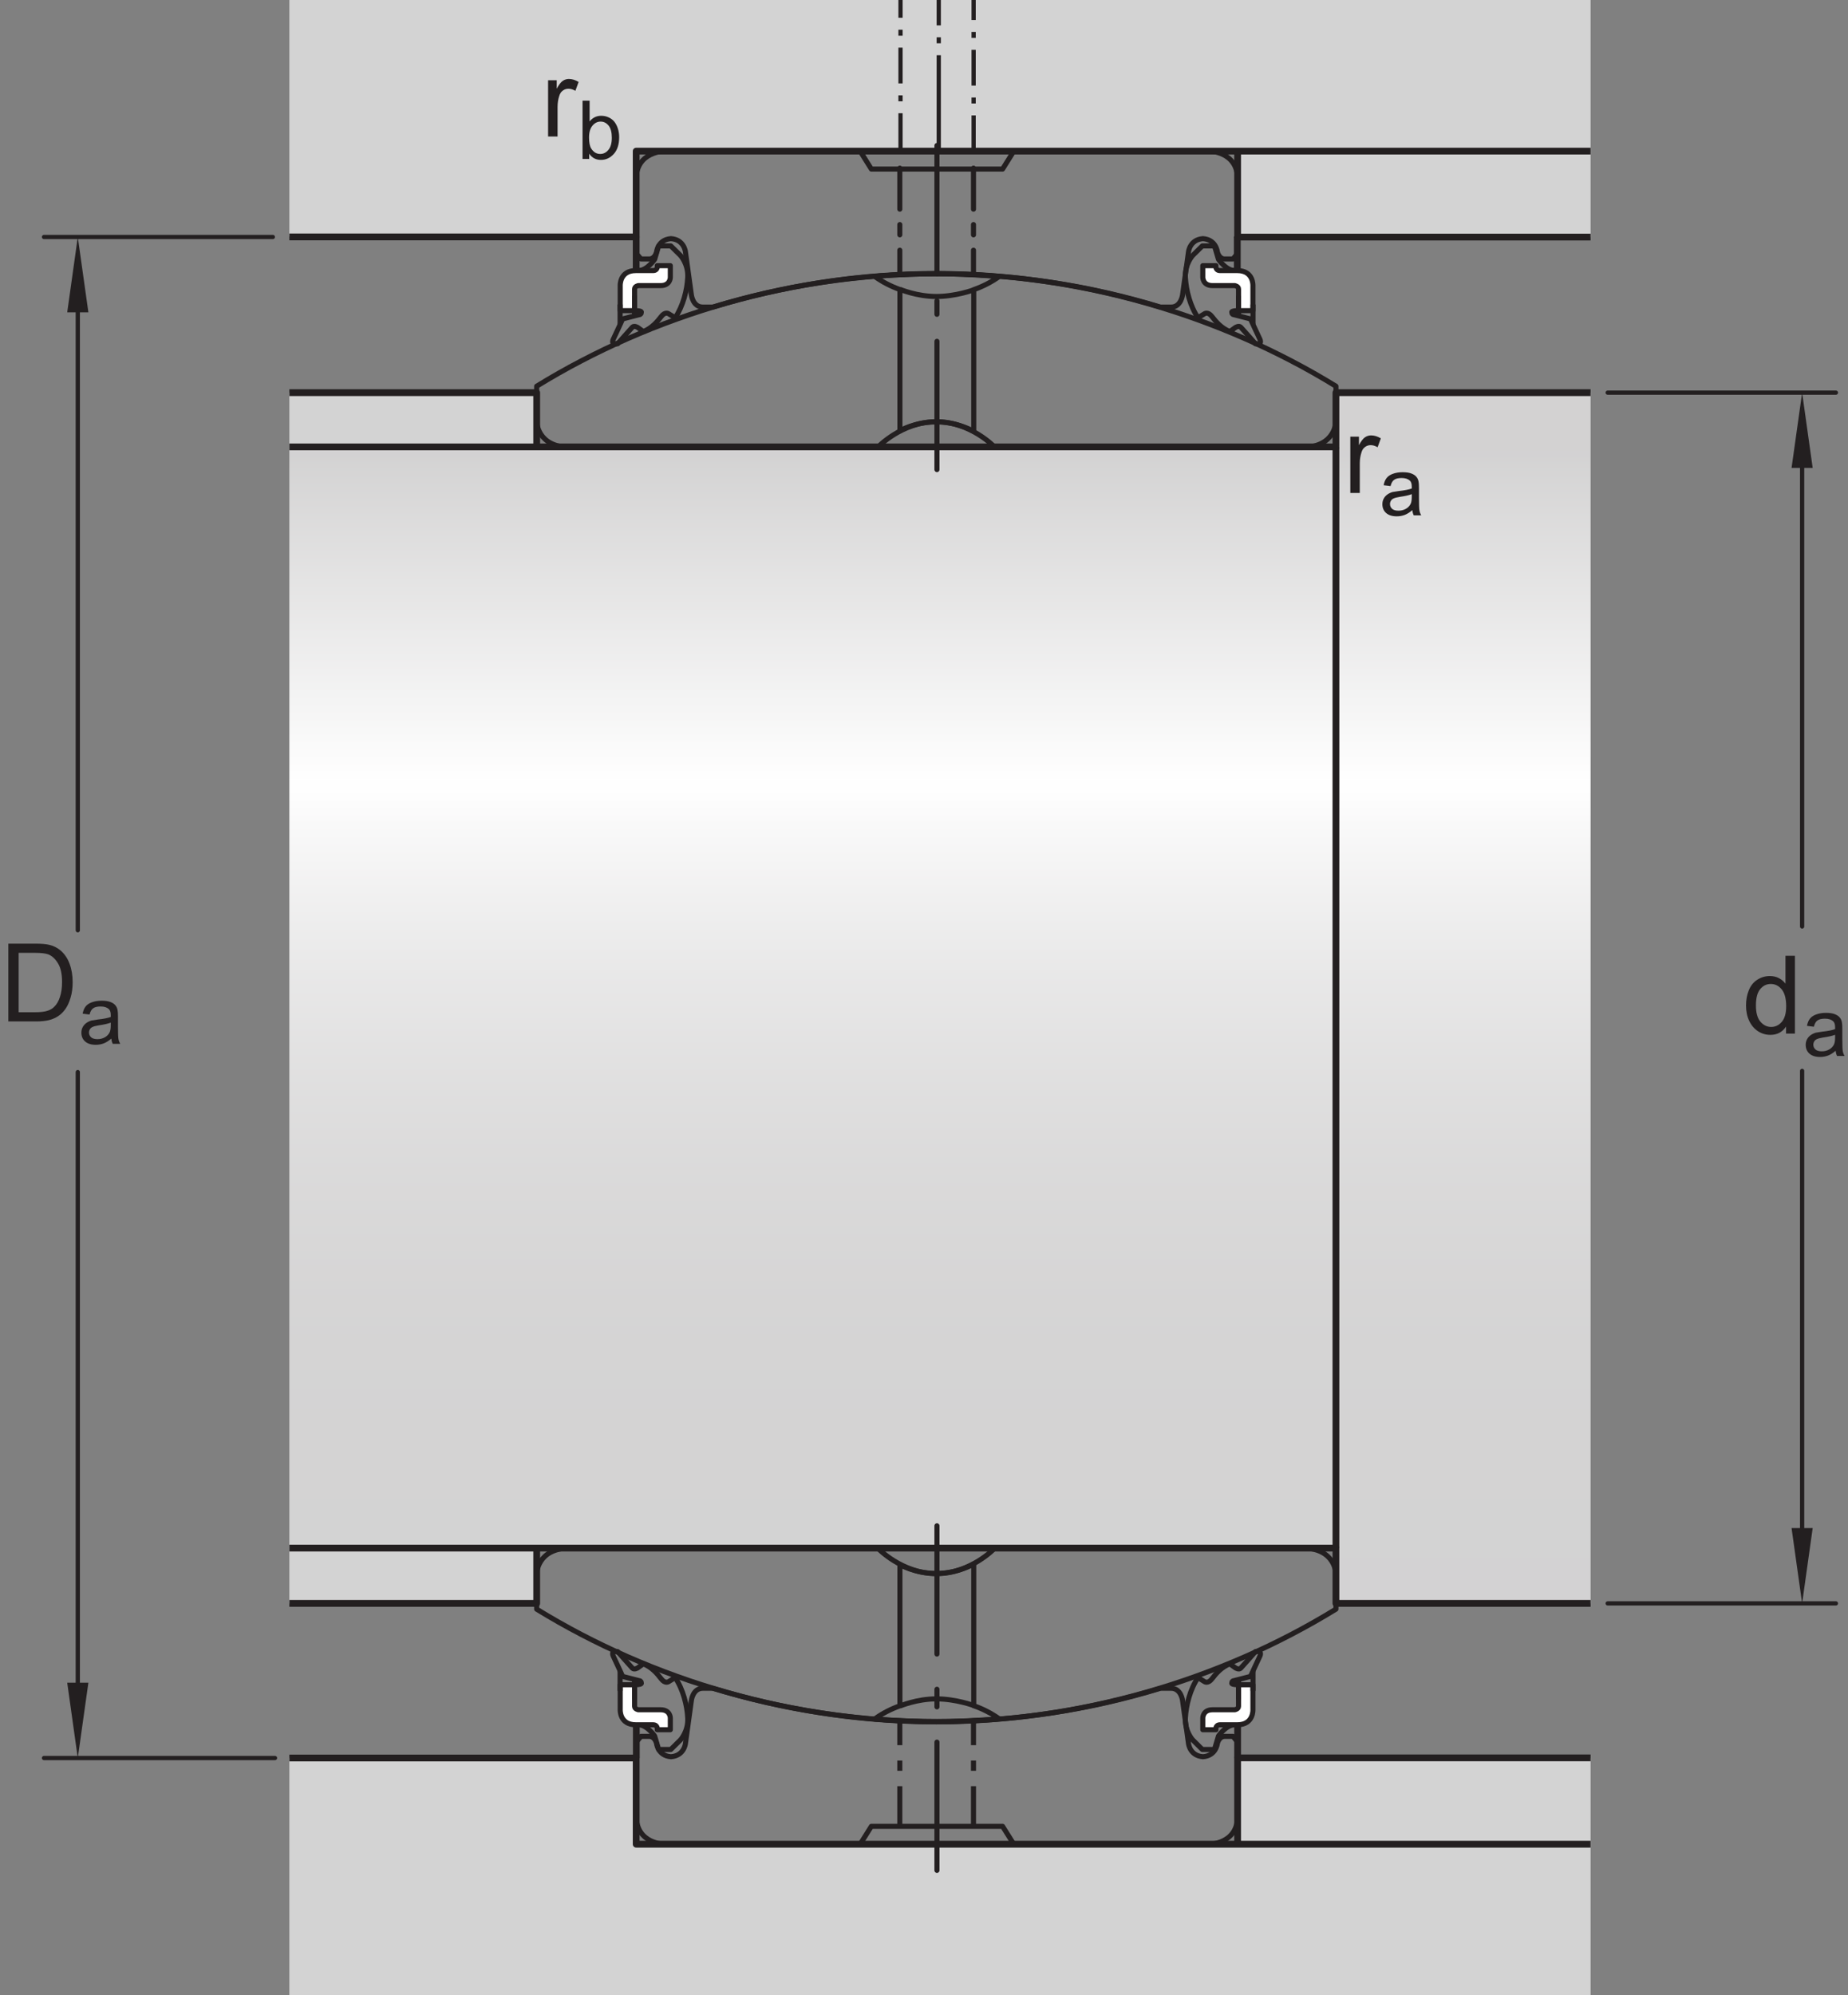 <?xml version="1.0" encoding="UTF-8"?>
<svg xmlns="http://www.w3.org/2000/svg" xmlns:xlink="http://www.w3.org/1999/xlink" width="204.27pt" height="220.45pt" viewBox="0 0 204.27 220.45" version="1.1">
<rect x="0" y="0" width="204.27" height="220.45" fill="#808080" stroke="none"/>
<defs>
<g>
<symbol overflow="visible" id="glyph0-0">
<path style="stroke:none;" d="M 1.5 0 L 1.5 -7.5 L 7.5 -7.5 L 7.5 0 Z M 1.688 -0.188 L 7.312 -0.188 L 7.312 -7.312 L 1.688 -7.312 Z M 1.688 -0.188 "/>
</symbol>
<symbol overflow="visible" id="glyph0-1">
<path style="stroke:none;" d="M 0.922 0 L 0.922 -8.594 L 3.891 -8.594 C 4.555 -8.594 5.066 -8.551 5.422 -8.469 C 5.91 -8.352 6.328 -8.148 6.672 -7.859 C 7.129 -7.473 7.469 -6.977 7.688 -6.375 C 7.914 -5.781 8.031 -5.102 8.031 -4.344 C 8.031 -3.688 7.953 -3.109 7.797 -2.609 C 7.648 -2.109 7.457 -1.691 7.219 -1.359 C 6.977 -1.023 6.711 -0.766 6.422 -0.578 C 6.141 -0.391 5.801 -0.242 5.406 -0.141 C 5.008 -0.047 4.551 0 4.031 0 Z M 2.062 -1.016 L 3.891 -1.016 C 4.461 -1.016 4.91 -1.066 5.234 -1.172 C 5.555 -1.273 5.812 -1.426 6 -1.625 C 6.27 -1.883 6.477 -2.242 6.625 -2.703 C 6.781 -3.16 6.859 -3.711 6.859 -4.359 C 6.859 -5.254 6.707 -5.941 6.406 -6.422 C 6.113 -6.91 5.758 -7.238 5.344 -7.406 C 5.031 -7.52 4.539 -7.578 3.875 -7.578 L 2.062 -7.578 Z M 2.062 -1.016 "/>
</symbol>
<symbol overflow="visible" id="glyph0-2">
<path style="stroke:none;" d="M 4.828 0 L 4.828 -0.781 C 4.43 -0.164 3.852 0.141 3.094 0.141 C 2.594 0.141 2.133 0.004 1.719 -0.266 C 1.301 -0.547 0.977 -0.93 0.75 -1.422 C 0.52 -1.91 0.406 -2.473 0.406 -3.109 C 0.406 -3.723 0.508 -4.285 0.719 -4.797 C 0.926 -5.305 1.238 -5.691 1.656 -5.953 C 2.07 -6.223 2.535 -6.359 3.047 -6.359 C 3.422 -6.359 3.754 -6.281 4.047 -6.125 C 4.336 -5.969 4.578 -5.766 4.766 -5.516 L 4.766 -8.594 L 5.812 -8.594 L 5.812 0 Z M 1.5 -3.109 C 1.5 -2.305 1.664 -1.707 2 -1.312 C 2.332 -0.926 2.727 -0.734 3.188 -0.734 C 3.645 -0.734 4.035 -0.922 4.359 -1.297 C 4.68 -1.672 4.844 -2.242 4.844 -3.016 C 4.844 -3.867 4.676 -4.492 4.344 -4.891 C 4.02 -5.285 3.617 -5.484 3.141 -5.484 C 2.672 -5.484 2.281 -5.289 1.969 -4.906 C 1.656 -4.531 1.5 -3.93 1.5 -3.109 Z M 1.5 -3.109 "/>
</symbol>
<symbol overflow="visible" id="glyph0-3">
<path style="stroke:none;" d="M 0.781 0 L 0.781 -6.219 L 1.734 -6.219 L 1.734 -5.281 C 1.973 -5.719 2.191 -6.004 2.391 -6.141 C 2.598 -6.285 2.828 -6.359 3.078 -6.359 C 3.43 -6.359 3.789 -6.25 4.156 -6.031 L 3.797 -5.047 C 3.535 -5.203 3.281 -5.281 3.031 -5.281 C 2.789 -5.281 2.578 -5.207 2.391 -5.062 C 2.211 -4.926 2.086 -4.734 2.016 -4.484 C 1.891 -4.109 1.828 -3.703 1.828 -3.266 L 1.828 0 Z M 0.781 0 "/>
</symbol>
<symbol overflow="visible" id="glyph1-0">
<path style="stroke:none;" d="M 1.125 0 L 1.125 -5.625 L 5.625 -5.625 L 5.625 0 Z M 1.266 -0.141 L 5.484 -0.141 L 5.484 -5.484 L 1.266 -5.484 Z M 1.266 -0.141 "/>
</symbol>
<symbol overflow="visible" id="glyph1-1">
<path style="stroke:none;" d="M 3.641 -0.578 C 3.348 -0.328 3.066 -0.148 2.797 -0.047 C 2.523 0.055 2.234 0.109 1.922 0.109 C 1.41 0.109 1.016 -0.016 0.734 -0.266 C 0.461 -0.516 0.328 -0.836 0.328 -1.234 C 0.328 -1.461 0.379 -1.672 0.484 -1.859 C 0.586 -2.047 0.723 -2.195 0.891 -2.312 C 1.055 -2.426 1.242 -2.516 1.453 -2.578 C 1.609 -2.609 1.844 -2.645 2.156 -2.688 C 2.801 -2.758 3.273 -2.852 3.578 -2.969 C 3.578 -3.07 3.578 -3.141 3.578 -3.172 C 3.578 -3.492 3.504 -3.719 3.359 -3.844 C 3.148 -4.031 2.848 -4.125 2.453 -4.125 C 2.078 -4.125 1.801 -4.055 1.625 -3.922 C 1.445 -3.797 1.316 -3.566 1.234 -3.234 L 0.469 -3.328 C 0.531 -3.66 0.641 -3.926 0.797 -4.125 C 0.961 -4.332 1.195 -4.488 1.5 -4.594 C 1.812 -4.707 2.164 -4.766 2.562 -4.766 C 2.969 -4.766 3.289 -4.719 3.531 -4.625 C 3.781 -4.531 3.961 -4.41 4.078 -4.266 C 4.203 -4.129 4.285 -3.953 4.328 -3.734 C 4.359 -3.598 4.375 -3.359 4.375 -3.016 L 4.375 -1.953 C 4.375 -1.223 4.391 -0.758 4.422 -0.562 C 4.453 -0.363 4.52 -0.176 4.625 0 L 3.797 0 C 3.711 -0.164 3.66 -0.359 3.641 -0.578 Z M 3.578 -2.344 C 3.285 -2.227 2.852 -2.129 2.281 -2.047 C 1.957 -1.992 1.727 -1.938 1.594 -1.875 C 1.457 -1.82 1.352 -1.738 1.281 -1.625 C 1.207 -1.508 1.172 -1.383 1.172 -1.25 C 1.172 -1.039 1.25 -0.863 1.406 -0.719 C 1.562 -0.582 1.797 -0.516 2.109 -0.516 C 2.41 -0.516 2.68 -0.582 2.922 -0.719 C 3.16 -0.852 3.336 -1.035 3.453 -1.266 C 3.535 -1.441 3.578 -1.703 3.578 -2.047 Z M 3.578 -2.344 "/>
</symbol>
<symbol overflow="visible" id="glyph1-2">
<path style="stroke:none;" d="M 1.328 0 L 0.594 0 L 0.594 -6.438 L 1.375 -6.438 L 1.375 -4.141 C 1.707 -4.555 2.133 -4.766 2.656 -4.766 C 2.945 -4.766 3.219 -4.707 3.469 -4.594 C 3.727 -4.477 3.941 -4.316 4.109 -4.109 C 4.273 -3.898 4.406 -3.645 4.5 -3.344 C 4.594 -3.051 4.641 -2.738 4.641 -2.406 C 4.641 -1.602 4.441 -0.984 4.047 -0.547 C 3.648 -0.109 3.176 0.109 2.625 0.109 C 2.07 0.109 1.641 -0.117 1.328 -0.578 Z M 1.312 -2.375 C 1.312 -1.812 1.391 -1.406 1.547 -1.156 C 1.797 -0.75 2.129 -0.547 2.547 -0.547 C 2.898 -0.547 3.203 -0.695 3.453 -1 C 3.703 -1.301 3.828 -1.75 3.828 -2.344 C 3.828 -2.945 3.707 -3.395 3.469 -3.688 C 3.227 -3.977 2.938 -4.125 2.594 -4.125 C 2.238 -4.125 1.938 -3.973 1.688 -3.672 C 1.438 -3.367 1.312 -2.938 1.312 -2.375 Z M 1.312 -2.375 "/>
</symbol>
</g>
<clipPath id="clip1">
  <path d="M 147.668 43.387 L 175.816 43.387 L 175.816 49.422 L 147.668 49.422 Z M 31.984 49.422 L 175.816 49.422 L 175.816 171.098 L 31.984 171.098 Z M 147.668 171.098 L 175.816 171.098 L 175.816 177.176 L 147.668 177.176 Z M 147.668 171.098 "/>
</clipPath>
<linearGradient id="linear0" gradientUnits="userSpaceOnUse" x1="-0.057" y1="0" x2="1.047" y2="0" gradientTransform="matrix(0,121.183,-121.183,0,103.9,50.281)">
<stop offset="0" style="stop-color:rgb(82.745%,82.431%,82.509%);stop-opacity:1;"/>
<stop offset="0.031" style="stop-color:rgb(82.745%,82.431%,82.509%);stop-opacity:1;"/>
<stop offset="0.047" style="stop-color:rgb(82.745%,82.431%,82.509%);stop-opacity:1;"/>
<stop offset="0.055" style="stop-color:rgb(82.846%,82.533%,82.611%);stop-opacity:1;"/>
<stop offset="0.059" style="stop-color:rgb(83.194%,82.889%,82.965%);stop-opacity:1;"/>
<stop offset="0.062" style="stop-color:rgb(83.441%,83.141%,83.215%);stop-opacity:1;"/>
<stop offset="0.066" style="stop-color:rgb(83.691%,83.394%,83.467%);stop-opacity:1;"/>
<stop offset="0.07" style="stop-color:rgb(83.939%,83.646%,83.719%);stop-opacity:1;"/>
<stop offset="0.074" style="stop-color:rgb(84.187%,83.899%,83.971%);stop-opacity:1;"/>
<stop offset="0.078" style="stop-color:rgb(84.435%,84.151%,84.221%);stop-opacity:1;"/>
<stop offset="0.082" style="stop-color:rgb(84.683%,84.404%,84.474%);stop-opacity:1;"/>
<stop offset="0.086" style="stop-color:rgb(84.93%,84.656%,84.724%);stop-opacity:1;"/>
<stop offset="0.09" style="stop-color:rgb(85.178%,84.909%,84.976%);stop-opacity:1;"/>
<stop offset="0.094" style="stop-color:rgb(85.426%,85.161%,85.226%);stop-opacity:1;"/>
<stop offset="0.098" style="stop-color:rgb(85.675%,85.414%,85.478%);stop-opacity:1;"/>
<stop offset="0.102" style="stop-color:rgb(85.922%,85.666%,85.73%);stop-opacity:1;"/>
<stop offset="0.105" style="stop-color:rgb(86.171%,85.919%,85.982%);stop-opacity:1;"/>
<stop offset="0.109" style="stop-color:rgb(86.418%,86.171%,86.232%);stop-opacity:1;"/>
<stop offset="0.113" style="stop-color:rgb(86.667%,86.424%,86.485%);stop-opacity:1;"/>
<stop offset="0.117" style="stop-color:rgb(86.914%,86.676%,86.736%);stop-opacity:1;"/>
<stop offset="0.121" style="stop-color:rgb(87.163%,86.929%,86.987%);stop-opacity:1;"/>
<stop offset="0.125" style="stop-color:rgb(87.41%,87.181%,87.239%);stop-opacity:1;"/>
<stop offset="0.129" style="stop-color:rgb(87.66%,87.434%,87.491%);stop-opacity:1;"/>
<stop offset="0.133" style="stop-color:rgb(87.907%,87.688%,87.741%);stop-opacity:1;"/>
<stop offset="0.137" style="stop-color:rgb(88.155%,87.939%,87.993%);stop-opacity:1;"/>
<stop offset="0.141" style="stop-color:rgb(88.402%,88.191%,88.243%);stop-opacity:1;"/>
<stop offset="0.145" style="stop-color:rgb(88.651%,88.445%,88.495%);stop-opacity:1;"/>
<stop offset="0.148" style="stop-color:rgb(88.898%,88.696%,88.747%);stop-opacity:1;"/>
<stop offset="0.152" style="stop-color:rgb(89.146%,88.95%,88.998%);stop-opacity:1;"/>
<stop offset="0.156" style="stop-color:rgb(89.395%,89.201%,89.25%);stop-opacity:1;"/>
<stop offset="0.16" style="stop-color:rgb(89.644%,89.455%,89.502%);stop-opacity:1;"/>
<stop offset="0.164" style="stop-color:rgb(89.891%,89.706%,89.752%);stop-opacity:1;"/>
<stop offset="0.168" style="stop-color:rgb(90.14%,89.96%,90.004%);stop-opacity:1;"/>
<stop offset="0.172" style="stop-color:rgb(90.387%,90.211%,90.256%);stop-opacity:1;"/>
<stop offset="0.176" style="stop-color:rgb(90.636%,90.465%,90.508%);stop-opacity:1;"/>
<stop offset="0.18" style="stop-color:rgb(90.883%,90.718%,90.759%);stop-opacity:1;"/>
<stop offset="0.184" style="stop-color:rgb(91.13%,90.97%,91.01%);stop-opacity:1;"/>
<stop offset="0.188" style="stop-color:rgb(91.379%,91.222%,91.26%);stop-opacity:1;"/>
<stop offset="0.191" style="stop-color:rgb(91.628%,91.475%,91.513%);stop-opacity:1;"/>
<stop offset="0.195" style="stop-color:rgb(91.875%,91.727%,91.763%);stop-opacity:1;"/>
<stop offset="0.199" style="stop-color:rgb(92.123%,91.98%,92.015%);stop-opacity:1;"/>
<stop offset="0.203" style="stop-color:rgb(92.371%,92.232%,92.267%);stop-opacity:1;"/>
<stop offset="0.207" style="stop-color:rgb(92.619%,92.485%,92.519%);stop-opacity:1;"/>
<stop offset="0.211" style="stop-color:rgb(92.867%,92.737%,92.769%);stop-opacity:1;"/>
<stop offset="0.215" style="stop-color:rgb(93.115%,92.99%,93.022%);stop-opacity:1;"/>
<stop offset="0.219" style="stop-color:rgb(93.364%,93.242%,93.272%);stop-opacity:1;"/>
<stop offset="0.223" style="stop-color:rgb(93.613%,93.497%,93.524%);stop-opacity:1;"/>
<stop offset="0.227" style="stop-color:rgb(93.86%,93.748%,93.776%);stop-opacity:1;"/>
<stop offset="0.23" style="stop-color:rgb(94.107%,94%,94.026%);stop-opacity:1;"/>
<stop offset="0.234" style="stop-color:rgb(94.354%,94.252%,94.278%);stop-opacity:1;"/>
<stop offset="0.238" style="stop-color:rgb(94.603%,94.505%,94.53%);stop-opacity:1;"/>
<stop offset="0.242" style="stop-color:rgb(94.85%,94.757%,94.78%);stop-opacity:1;"/>
<stop offset="0.246" style="stop-color:rgb(95.1%,95.01%,95.033%);stop-opacity:1;"/>
<stop offset="0.25" style="stop-color:rgb(95.348%,95.262%,95.284%);stop-opacity:1;"/>
<stop offset="0.254" style="stop-color:rgb(95.596%,95.515%,95.535%);stop-opacity:1;"/>
<stop offset="0.258" style="stop-color:rgb(95.844%,95.767%,95.787%);stop-opacity:1;"/>
<stop offset="0.262" style="stop-color:rgb(96.092%,96.021%,96.039%);stop-opacity:1;"/>
<stop offset="0.266" style="stop-color:rgb(96.339%,96.274%,96.289%);stop-opacity:1;"/>
<stop offset="0.27" style="stop-color:rgb(96.588%,96.527%,96.542%);stop-opacity:1;"/>
<stop offset="0.273" style="stop-color:rgb(96.835%,96.779%,96.793%);stop-opacity:1;"/>
<stop offset="0.277" style="stop-color:rgb(97.084%,97.032%,97.044%);stop-opacity:1;"/>
<stop offset="0.281" style="stop-color:rgb(97.333%,97.284%,97.296%);stop-opacity:1;"/>
<stop offset="0.285" style="stop-color:rgb(97.58%,97.536%,97.546%);stop-opacity:1;"/>
<stop offset="0.289" style="stop-color:rgb(97.827%,97.787%,97.798%);stop-opacity:1;"/>
<stop offset="0.293" style="stop-color:rgb(98.076%,98.041%,98.05%);stop-opacity:1;"/>
<stop offset="0.297" style="stop-color:rgb(98.323%,98.293%,98.3%);stop-opacity:1;"/>
<stop offset="0.301" style="stop-color:rgb(98.572%,98.546%,98.553%);stop-opacity:1;"/>
<stop offset="0.305" style="stop-color:rgb(98.82%,98.798%,98.804%);stop-opacity:1;"/>
<stop offset="0.309" style="stop-color:rgb(99.069%,99.051%,99.055%);stop-opacity:1;"/>
<stop offset="0.312" style="stop-color:rgb(99.316%,99.304%,99.307%);stop-opacity:1;"/>
<stop offset="0.316" style="stop-color:rgb(99.565%,99.557%,99.559%);stop-opacity:1;"/>
<stop offset="0.32" style="stop-color:rgb(99.812%,99.809%,99.809%);stop-opacity:1;"/>
<stop offset="0.328" style="stop-color:rgb(99.741%,99.736%,99.738%);stop-opacity:1;"/>
<stop offset="0.332" style="stop-color:rgb(99.405%,99.394%,99.397%);stop-opacity:1;"/>
<stop offset="0.336" style="stop-color:rgb(99.142%,99.127%,99.13%);stop-opacity:1;"/>
<stop offset="0.34" style="stop-color:rgb(98.885%,98.863%,98.869%);stop-opacity:1;"/>
<stop offset="0.344" style="stop-color:rgb(98.627%,98.601%,98.607%);stop-opacity:1;"/>
<stop offset="0.348" style="stop-color:rgb(98.373%,98.344%,98.351%);stop-opacity:1;"/>
<stop offset="0.352" style="stop-color:rgb(98.12%,98.087%,98.096%);stop-opacity:1;"/>
<stop offset="0.355" style="stop-color:rgb(97.873%,97.835%,97.844%);stop-opacity:1;"/>
<stop offset="0.359" style="stop-color:rgb(97.626%,97.583%,97.594%);stop-opacity:1;"/>
<stop offset="0.363" style="stop-color:rgb(97.382%,97.334%,97.346%);stop-opacity:1;"/>
<stop offset="0.367" style="stop-color:rgb(97.139%,97.087%,97.099%);stop-opacity:1;"/>
<stop offset="0.371" style="stop-color:rgb(96.901%,96.844%,96.858%);stop-opacity:1;"/>
<stop offset="0.375" style="stop-color:rgb(96.663%,96.602%,96.617%);stop-opacity:1;"/>
<stop offset="0.379" style="stop-color:rgb(96.429%,96.364%,96.381%);stop-opacity:1;"/>
<stop offset="0.383" style="stop-color:rgb(96.196%,96.127%,96.144%);stop-opacity:1;"/>
<stop offset="0.387" style="stop-color:rgb(95.967%,95.894%,95.912%);stop-opacity:1;"/>
<stop offset="0.391" style="stop-color:rgb(95.738%,95.66%,95.68%);stop-opacity:1;"/>
<stop offset="0.395" style="stop-color:rgb(95.514%,95.433%,95.453%);stop-opacity:1;"/>
<stop offset="0.398" style="stop-color:rgb(95.291%,95.204%,95.226%);stop-opacity:1;"/>
<stop offset="0.402" style="stop-color:rgb(95.071%,94.983%,95.004%);stop-opacity:1;"/>
<stop offset="0.406" style="stop-color:rgb(94.852%,94.759%,94.781%);stop-opacity:1;"/>
<stop offset="0.41" style="stop-color:rgb(94.64%,94.542%,94.566%);stop-opacity:1;"/>
<stop offset="0.414" style="stop-color:rgb(94.424%,94.322%,94.348%);stop-opacity:1;"/>
<stop offset="0.418" style="stop-color:rgb(94.215%,94.11%,94.136%);stop-opacity:1;"/>
<stop offset="0.422" style="stop-color:rgb(94.005%,93.895%,93.922%);stop-opacity:1;"/>
<stop offset="0.426" style="stop-color:rgb(93.799%,93.686%,93.715%);stop-opacity:1;"/>
<stop offset="0.43" style="stop-color:rgb(93.594%,93.477%,93.506%);stop-opacity:1;"/>
<stop offset="0.434" style="stop-color:rgb(93.393%,93.274%,93.303%);stop-opacity:1;"/>
<stop offset="0.438" style="stop-color:rgb(93.193%,93.069%,93.1%);stop-opacity:1;"/>
<stop offset="0.441" style="stop-color:rgb(92.998%,92.87%,92.902%);stop-opacity:1;"/>
<stop offset="0.445" style="stop-color:rgb(92.801%,92.67%,92.703%);stop-opacity:1;"/>
<stop offset="0.449" style="stop-color:rgb(92.61%,92.476%,92.509%);stop-opacity:1;"/>
<stop offset="0.453" style="stop-color:rgb(92.418%,92.281%,92.314%);stop-opacity:1;"/>
<stop offset="0.457" style="stop-color:rgb(92.232%,92.09%,92.125%);stop-opacity:1;"/>
<stop offset="0.461" style="stop-color:rgb(92.044%,91.899%,91.936%);stop-opacity:1;"/>
<stop offset="0.465" style="stop-color:rgb(91.861%,91.713%,91.75%);stop-opacity:1;"/>
<stop offset="0.469" style="stop-color:rgb(91.678%,91.527%,91.565%);stop-opacity:1;"/>
<stop offset="0.473" style="stop-color:rgb(91.501%,91.347%,91.385%);stop-opacity:1;"/>
<stop offset="0.477" style="stop-color:rgb(91.322%,91.164%,91.203%);stop-opacity:1;"/>
<stop offset="0.48" style="stop-color:rgb(91.148%,90.987%,91.026%);stop-opacity:1;"/>
<stop offset="0.484" style="stop-color:rgb(90.974%,90.81%,90.851%);stop-opacity:1;"/>
<stop offset="0.488" style="stop-color:rgb(90.805%,90.639%,90.68%);stop-opacity:1;"/>
<stop offset="0.492" style="stop-color:rgb(90.636%,90.465%,90.508%);stop-opacity:1;"/>
<stop offset="0.5" style="stop-color:rgb(90.471%,90.298%,90.341%);stop-opacity:1;"/>
<stop offset="0.508" style="stop-color:rgb(90.144%,89.966%,90.01%);stop-opacity:1;"/>
<stop offset="0.516" style="stop-color:rgb(89.827%,89.641%,89.687%);stop-opacity:1;"/>
<stop offset="0.523" style="stop-color:rgb(89.517%,89.326%,89.374%);stop-opacity:1;"/>
<stop offset="0.531" style="stop-color:rgb(89.217%,89.021%,89.069%);stop-opacity:1;"/>
<stop offset="0.539" style="stop-color:rgb(88.924%,88.722%,88.771%);stop-opacity:1;"/>
<stop offset="0.547" style="stop-color:rgb(88.638%,88.432%,88.484%);stop-opacity:1;"/>
<stop offset="0.555" style="stop-color:rgb(88.362%,88.15%,88.203%);stop-opacity:1;"/>
<stop offset="0.562" style="stop-color:rgb(88.094%,87.877%,87.932%);stop-opacity:1;"/>
<stop offset="0.57" style="stop-color:rgb(87.833%,87.611%,87.666%);stop-opacity:1;"/>
<stop offset="0.578" style="stop-color:rgb(87.581%,87.355%,87.41%);stop-opacity:1;"/>
<stop offset="0.586" style="stop-color:rgb(87.335%,87.105%,87.163%);stop-opacity:1;"/>
<stop offset="0.594" style="stop-color:rgb(87.097%,86.862%,86.922%);stop-opacity:1;"/>
<stop offset="0.602" style="stop-color:rgb(86.868%,86.629%,86.688%);stop-opacity:1;"/>
<stop offset="0.609" style="stop-color:rgb(86.646%,86.403%,86.464%);stop-opacity:1;"/>
<stop offset="0.617" style="stop-color:rgb(86.432%,86.185%,86.246%);stop-opacity:1;"/>
<stop offset="0.625" style="stop-color:rgb(86.223%,85.973%,86.035%);stop-opacity:1;"/>
<stop offset="0.633" style="stop-color:rgb(86.023%,85.77%,85.832%);stop-opacity:1;"/>
<stop offset="0.641" style="stop-color:rgb(85.829%,85.571%,85.635%);stop-opacity:1;"/>
<stop offset="0.648" style="stop-color:rgb(85.643%,85.382%,85.446%);stop-opacity:1;"/>
<stop offset="0.656" style="stop-color:rgb(85.464%,85.199%,85.265%);stop-opacity:1;"/>
<stop offset="0.672" style="stop-color:rgb(85.211%,84.943%,85.008%);stop-opacity:1;"/>
<stop offset="0.688" style="stop-color:rgb(84.892%,84.618%,84.686%);stop-opacity:1;"/>
<stop offset="0.703" style="stop-color:rgb(84.601%,84.32%,84.39%);stop-opacity:1;"/>
<stop offset="0.719" style="stop-color:rgb(84.334%,84.05%,84.12%);stop-opacity:1;"/>
<stop offset="0.734" style="stop-color:rgb(84.093%,83.803%,83.875%);stop-opacity:1;"/>
<stop offset="0.75" style="stop-color:rgb(83.875%,83.582%,83.655%);stop-opacity:1;"/>
<stop offset="0.766" style="stop-color:rgb(83.679%,83.382%,83.455%);stop-opacity:1;"/>
<stop offset="0.781" style="stop-color:rgb(83.507%,83.206%,83.281%);stop-opacity:1;"/>
<stop offset="0.812" style="stop-color:rgb(83.293%,82.99%,83.064%);stop-opacity:1;"/>
<stop offset="0.875" style="stop-color:rgb(83.003%,82.693%,82.771%);stop-opacity:1;"/>
<stop offset="1" style="stop-color:rgb(82.796%,82.483%,82.561%);stop-opacity:1;"/>
</linearGradient>
<clipPath id="clip2">
  <path d="M 31 194 L 176 194 L 176 220.449 L 31 220.449 Z M 31 194 "/>
</clipPath>
</defs>
<g id="surface1">
<path style="fill:none;stroke-width:5.61;stroke-linecap:butt;stroke-linejoin:round;stroke:rgb(13.73%,12.16%,12.549%);stroke-opacity:1;stroke-miterlimit:4;" d="M 1476.68 1739.148 L 1476.68 1777.742 C 1348.242 1856.688 1192.383 1902.195 1034.961 1902.273 C 877.5 1902.195 721.641 1856.688 593.203 1777.742 L 593.203 1739.148 C 593.203 1739.148 593.203 1710.281 630.273 1710.281 L 970.234 1710.281 C 970.234 1710.281 996.914 1738.523 1034.961 1738.523 C 1072.969 1738.523 1099.648 1710.281 1099.648 1710.281 L 1439.609 1710.281 C 1476.68 1710.281 1476.68 1739.148 1476.68 1739.148 Z M 1476.68 1739.148 " transform="matrix(0.1,0,0,-0.1,0,220.45)"/>
<path style="fill:none;stroke-width:5.61;stroke-linecap:butt;stroke-linejoin:round;stroke:rgb(13.73%,12.16%,12.549%);stroke-opacity:1;stroke-miterlimit:4;" d="M 1476.68 464.969 L 1476.68 426.375 C 1348.242 347.43 1192.383 301.922 1034.961 301.844 C 877.5 301.922 721.641 347.43 593.203 426.375 L 593.203 464.969 C 593.203 464.969 593.203 493.836 630.273 493.836 L 970.234 493.836 C 970.234 493.836 996.914 465.594 1034.961 465.594 C 1072.969 465.594 1099.648 493.836 1099.648 493.836 L 1439.609 493.836 C 1476.68 493.836 1476.68 464.969 1476.68 464.969 Z M 1476.68 464.969 " transform="matrix(0.1,0,0,-0.1,0,220.45)"/>
<path style="fill:none;stroke-width:5.61;stroke-linecap:butt;stroke-linejoin:round;stroke:rgb(13.73%,12.16%,12.549%);stroke-opacity:1;stroke-miterlimit:4;" d="M 714.57 1905.516 L 695.938 1887.195 C 695.938 1887.195 695.938 1861.414 702.461 1861.258 C 709.727 1861.062 708.906 1859.539 708.906 1859.539 L 708.594 1858.016 L 707.617 1857.039 L 688.242 1852.078 C 688.242 1852.078 680.039 1833.992 677.969 1829.852 C 675.898 1825.672 678.633 1824.305 678.633 1824.305 L 682.773 1824.656 C 682.773 1824.656 696.953 1840.867 699.023 1842.977 C 701.094 1845.047 704.922 1842.625 704.922 1842.625 L 711.133 1838.133 C 720.469 1841.922 726.367 1848.836 730.859 1854.695 C 735.312 1860.594 739.102 1857.781 739.102 1857.781 L 746.289 1853.367 C 754.922 1866.141 759.531 1883.758 760.195 1898.211 C 760.898 1912.781 752.109 1922.273 752.109 1922.273 L 741.445 1932.781 L 728.047 1932.781 L 723.633 1917.938 C 723.633 1917.938 715.547 1905.984 706.406 1905.594 " transform="matrix(0.1,0,0,-0.1,0,220.45)"/>
<path style=" stroke:none;fill-rule:nonzero;fill:rgb(100%,100%,100%);fill-opacity:1;" d="M 72.176 29.898 L 70.285 29.898 C 68.453 29.898 68.555 31.594 68.555 31.594 L 68.555 34.324 L 70.145 34.324 L 70.145 31.938 C 70.145 31.629 70.559 31.559 70.559 31.559 L 73.023 31.559 C 74.094 31.559 74.094 30.66 74.094 30.66 L 74.094 29.355 L 72.648 29.355 C 72.648 29.355 72.754 29.898 72.176 29.898 "/>
<path style="fill:none;stroke-width:5.61;stroke-linecap:butt;stroke-linejoin:round;stroke:rgb(13.73%,12.16%,12.549%);stroke-opacity:1;stroke-miterlimit:4;" d="M 721.758 1905.516 L 702.852 1905.516 C 684.531 1905.516 685.547 1888.562 685.547 1888.562 L 685.547 1861.258 L 701.445 1861.258 L 701.445 1885.125 C 701.445 1888.211 705.586 1888.914 705.586 1888.914 L 730.234 1888.914 C 740.938 1888.914 740.938 1897.898 740.938 1897.898 L 740.938 1910.945 L 726.484 1910.945 C 726.484 1910.945 727.539 1905.516 721.758 1905.516 Z M 721.758 1905.516 " transform="matrix(0.1,0,0,-0.1,0,220.45)"/>
<path style="fill:none;stroke-width:5.61;stroke-linecap:butt;stroke-linejoin:round;stroke:rgb(13.73%,12.16%,12.549%);stroke-opacity:1;stroke-miterlimit:4;" d="M 1355.898 1905.516 L 1374.57 1887.195 C 1374.57 1887.195 1374.57 1861.414 1368.008 1861.258 C 1360.742 1861.062 1361.562 1859.539 1361.562 1859.539 L 1361.875 1858.016 L 1362.852 1857.039 L 1382.266 1852.078 C 1382.266 1852.078 1390.469 1833.992 1392.539 1829.852 C 1394.609 1825.672 1391.836 1824.305 1391.836 1824.305 L 1387.695 1824.656 C 1387.695 1824.656 1373.516 1840.867 1371.445 1842.977 C 1369.414 1845.047 1365.586 1842.625 1365.586 1842.625 L 1359.375 1838.133 C 1350.039 1841.922 1344.141 1848.836 1339.648 1854.695 C 1335.156 1860.594 1331.367 1857.781 1331.367 1857.781 L 1324.219 1853.367 C 1315.547 1866.141 1310.977 1883.758 1310.273 1898.211 C 1309.609 1912.781 1318.398 1922.273 1318.398 1922.273 L 1329.023 1932.781 L 1342.422 1932.781 L 1346.836 1917.938 C 1346.836 1917.938 1354.961 1905.984 1364.102 1905.594 " transform="matrix(0.1,0,0,-0.1,0,220.45)"/>
<path style=" stroke:none;fill-rule:nonzero;fill:rgb(100%,100%,100%);fill-opacity:1;" d="M 134.871 29.898 L 136.766 29.898 C 138.598 29.898 138.492 31.594 138.492 31.594 L 138.492 34.324 L 136.902 34.324 L 136.902 31.938 C 136.902 31.629 136.488 31.559 136.488 31.559 L 134.023 31.559 C 132.953 31.559 132.953 30.66 132.953 30.66 L 132.953 29.355 L 134.402 29.355 C 134.402 29.355 134.297 29.898 134.871 29.898 "/>
<path style="fill:none;stroke-width:5.61;stroke-linecap:butt;stroke-linejoin:round;stroke:rgb(13.73%,12.16%,12.549%);stroke-opacity:1;stroke-miterlimit:4;" d="M 1348.711 1905.516 L 1367.656 1905.516 C 1385.977 1905.516 1384.922 1888.562 1384.922 1888.562 L 1384.922 1861.258 L 1369.023 1861.258 L 1369.023 1885.125 C 1369.023 1888.211 1364.883 1888.914 1364.883 1888.914 L 1340.234 1888.914 C 1329.531 1888.914 1329.531 1897.898 1329.531 1897.898 L 1329.531 1910.945 L 1344.023 1910.945 C 1344.023 1910.945 1342.969 1905.516 1348.711 1905.516 Z M 1348.711 1905.516 " transform="matrix(0.1,0,0,-0.1,0,220.45)"/>
<path style="fill:none;stroke-width:5.61;stroke-linecap:butt;stroke-linejoin:round;stroke:rgb(13.73%,12.16%,12.549%);stroke-opacity:1;stroke-miterlimit:4;" d="M 717.852 285.789 C 724.141 285.555 725.742 277.859 725.742 277.859 C 725.742 277.859 727.109 264.383 741.602 263.328 L 741.758 263.328 C 756.25 264.383 757.656 277.859 757.656 277.859 L 764.18 325.203 C 764.18 325.203 765.625 338.953 776.914 338.953 L 788.086 338.953 C 866.367 315.086 949.414 302.117 1035.469 302.117 C 1121.484 302.117 1204.492 315.086 1282.734 338.953 L 1294.453 338.953 C 1305.703 338.953 1307.188 325.203 1307.188 325.203 L 1313.711 277.859 C 1313.711 277.859 1315.117 264.383 1329.609 263.328 L 1329.766 263.328 C 1344.258 264.383 1345.625 277.859 1345.625 277.859 C 1345.625 277.859 1347.227 285.555 1353.516 285.789 L 1362.852 285.789 L 1368.008 279.578 L 1368.008 197.781 C 1368.008 166.531 1336.289 166.609 1336.289 166.609 L 1120.625 166.609 L 1108.203 186.414 L 963.164 186.414 L 950.742 166.609 L 735.078 166.609 C 735.078 166.609 703.359 166.531 703.359 197.781 L 703.359 279.578 L 708.516 285.789 Z M 717.852 285.789 " transform="matrix(0.1,0,0,-0.1,0,220.45)"/>
<path style="fill:none;stroke-width:5.61;stroke-linecap:butt;stroke-linejoin:round;stroke:rgb(13.73%,12.16%,12.549%);stroke-opacity:1;stroke-miterlimit:4;" d="M 714.57 298.602 L 695.938 316.922 C 695.938 316.922 695.938 342.703 702.461 342.859 C 709.727 343.055 708.906 344.578 708.906 344.578 L 708.594 346.102 L 707.617 347.078 L 688.242 352.039 C 688.242 352.039 680.039 370.125 677.969 374.266 C 675.898 378.445 678.633 379.812 678.633 379.812 L 682.773 379.461 C 682.773 379.461 696.953 363.25 699.023 361.141 C 701.094 359.07 704.922 361.492 704.922 361.492 L 711.133 365.984 C 720.469 362.195 726.367 355.281 730.859 349.383 C 735.312 343.523 739.102 346.297 739.102 346.297 L 746.289 350.75 C 754.922 337.977 759.531 320.359 760.195 305.867 C 760.898 291.336 752.109 281.844 752.109 281.844 L 741.445 271.297 L 728.047 271.297 L 723.633 286.18 C 723.633 286.18 715.547 298.133 706.406 298.523 " transform="matrix(0.1,0,0,-0.1,0,220.45)"/>
<path style=" stroke:none;fill-rule:nonzero;fill:rgb(100%,100%,100%);fill-opacity:1;" d="M 72.176 190.59 L 70.285 190.59 C 68.453 190.59 68.555 188.898 68.555 188.898 L 68.555 186.164 L 70.145 186.164 L 70.145 188.551 C 70.145 188.859 70.559 188.93 70.559 188.93 L 73.023 188.93 C 74.094 188.93 74.094 189.828 74.094 189.828 L 74.094 191.137 L 72.648 191.137 C 72.648 191.137 72.754 190.59 72.176 190.59 "/>
<path style="fill:none;stroke-width:5.61;stroke-linecap:butt;stroke-linejoin:round;stroke:rgb(13.73%,12.16%,12.549%);stroke-opacity:1;stroke-miterlimit:4;" d="M 721.758 298.602 L 702.852 298.602 C 684.531 298.602 685.547 315.516 685.547 315.516 L 685.547 342.859 L 701.445 342.859 L 701.445 318.992 C 701.445 315.906 705.586 315.203 705.586 315.203 L 730.234 315.203 C 740.938 315.203 740.938 306.219 740.938 306.219 L 740.938 293.133 L 726.484 293.133 C 726.484 293.133 727.539 298.602 721.758 298.602 Z M 721.758 298.602 " transform="matrix(0.1,0,0,-0.1,0,220.45)"/>
<path style="fill:none;stroke-width:5.61;stroke-linecap:butt;stroke-linejoin:round;stroke:rgb(13.73%,12.16%,12.549%);stroke-opacity:1;stroke-miterlimit:4;" d="M 1355.898 298.602 L 1374.57 316.922 C 1374.57 316.922 1374.57 342.703 1368.008 342.859 C 1360.742 343.055 1361.562 344.578 1361.562 344.578 L 1361.875 346.102 L 1362.852 347.078 L 1382.266 352.039 C 1382.266 352.039 1390.469 370.125 1392.539 374.266 C 1394.609 378.445 1391.836 379.812 1391.836 379.812 L 1387.695 379.461 C 1387.695 379.461 1373.516 363.25 1371.445 361.141 C 1369.414 359.07 1365.586 361.492 1365.586 361.492 L 1359.375 365.984 C 1350.039 362.195 1344.141 355.281 1339.648 349.383 C 1335.156 343.523 1331.367 346.297 1331.367 346.297 L 1324.219 350.75 C 1315.547 337.977 1310.977 320.359 1310.273 305.867 C 1309.609 291.336 1318.398 281.844 1318.398 281.844 L 1329.023 271.297 L 1342.422 271.297 L 1346.836 286.18 C 1346.836 286.18 1354.961 298.133 1364.102 298.523 " transform="matrix(0.1,0,0,-0.1,0,220.45)"/>
<path style=" stroke:none;fill-rule:nonzero;fill:rgb(100%,100%,100%);fill-opacity:1;" d="M 134.871 190.59 L 136.766 190.59 C 138.598 190.59 138.492 188.898 138.492 188.898 L 138.492 186.164 L 136.902 186.164 L 136.902 188.551 C 136.902 188.859 136.488 188.93 136.488 188.93 L 134.023 188.93 C 132.953 188.93 132.953 189.828 132.953 189.828 L 132.953 191.137 L 134.402 191.137 C 134.402 191.137 134.297 190.59 134.871 190.59 "/>
<path style="fill:none;stroke-width:5.61;stroke-linecap:butt;stroke-linejoin:round;stroke:rgb(13.73%,12.16%,12.549%);stroke-opacity:1;stroke-miterlimit:4;" d="M 1348.711 298.602 L 1367.656 298.602 C 1385.977 298.602 1384.922 315.516 1384.922 315.516 L 1384.922 342.859 L 1369.023 342.859 L 1369.023 318.992 C 1369.023 315.906 1364.883 315.203 1364.883 315.203 L 1340.234 315.203 C 1329.531 315.203 1329.531 306.219 1329.531 306.219 L 1329.531 293.133 L 1344.023 293.133 C 1344.023 293.133 1342.969 298.602 1348.711 298.602 Z M 1348.711 298.602 " transform="matrix(0.1,0,0,-0.1,0,220.45)"/>
<path style="fill:none;stroke-width:5.61;stroke-linecap:butt;stroke-linejoin:round;stroke:rgb(13.73%,12.16%,12.549%);stroke-opacity:1;stroke-miterlimit:4;" d="M 1076.328 1884.422 L 1076.328 1727.742 C 1076.328 1727.742 1059.297 1738.289 1034.961 1738.289 C 1010.586 1738.289 994.727 1728.445 994.727 1728.445 L 994.727 1884.539 C 984.688 1888.133 975.234 1892.977 966.719 1899.148 C 966.719 1899.148 1001.562 1902 1035.469 1902 C 1069.336 1902 1104.453 1898.953 1104.453 1898.953 C 1095.859 1892.781 1086.406 1887.977 1076.328 1884.422 Z M 1076.328 1884.422 " transform="matrix(0.1,0,0,-0.1,0,220.45)"/>
<path style="fill:none;stroke-width:5.61;stroke-linecap:butt;stroke-linejoin:round;stroke:rgb(13.73%,12.16%,12.549%);stroke-opacity:1;stroke-miterlimit:4;" d="M 1076.328 319.695 L 1076.328 476.375 C 1076.328 476.375 1059.297 465.828 1034.961 465.828 C 1010.586 465.828 994.727 475.672 994.727 475.672 L 994.727 319.578 C 984.688 315.984 975.234 311.141 966.719 304.93 C 966.719 304.93 1001.562 302.117 1035.469 302.117 C 1069.336 302.117 1104.453 305.164 1104.453 305.164 C 1095.859 311.336 1086.406 316.141 1076.328 319.695 Z M 1076.328 319.695 " transform="matrix(0.1,0,0,-0.1,0,220.45)"/>
<path style="fill:none;stroke-width:5.61;stroke-linecap:butt;stroke-linejoin:round;stroke:rgb(13.73%,12.16%,12.549%);stroke-opacity:1;stroke-miterlimit:4;" d="M 717.852 1918.328 C 724.141 1918.562 725.742 1926.258 725.742 1926.258 C 725.742 1926.258 727.109 1939.734 741.602 1940.789 L 741.758 1940.789 C 756.25 1939.734 757.656 1926.258 757.656 1926.258 L 764.18 1878.914 C 764.18 1878.914 765.625 1865.164 776.914 1865.164 L 788.086 1865.164 C 866.367 1889.031 949.414 1901.961 1035.469 1901.961 C 1121.484 1901.961 1204.492 1889.031 1282.734 1865.164 L 1294.453 1865.164 C 1305.703 1865.164 1307.188 1878.914 1307.188 1878.914 L 1313.711 1926.258 C 1313.711 1926.258 1315.117 1939.734 1329.609 1940.789 L 1329.766 1940.789 C 1344.258 1939.734 1345.625 1926.258 1345.625 1926.258 C 1345.625 1926.258 1347.227 1918.562 1353.516 1918.328 L 1362.852 1918.328 L 1368.008 1924.539 L 1368.008 2006.336 C 1368.008 2037.586 1336.289 2037.508 1336.289 2037.508 L 1120.625 2037.508 L 1108.203 2017.664 L 963.164 2017.664 L 950.742 2037.508 L 735.078 2037.508 C 735.078 2037.508 703.203 2037.586 703.203 2006.336 L 703.203 1924.539 L 708.516 1918.328 Z M 717.852 1918.328 " transform="matrix(0.1,0,0,-0.1,0,220.45)"/>
<path style="fill:none;stroke-width:5.61;stroke-linecap:butt;stroke-linejoin:round;stroke:rgb(13.73%,12.16%,12.549%);stroke-opacity:1;stroke-miterlimit:4;" d="M 994.727 1884.812 C 994.727 1884.812 1013.359 1876.883 1034.961 1876.883 C 1056.523 1876.883 1076.328 1884.227 1076.328 1884.227 " transform="matrix(0.1,0,0,-0.1,0,220.45)"/>
<path style="fill:none;stroke-width:5.61;stroke-linecap:butt;stroke-linejoin:round;stroke:rgb(13.73%,12.16%,12.549%);stroke-opacity:1;stroke-miterlimit:4;" d="M 593.242 1102.352 L 593.242 1739.148 " transform="matrix(0.1,0,0,-0.1,0,220.45)"/>
<path style="fill:none;stroke-width:5.61;stroke-linecap:butt;stroke-linejoin:round;stroke:rgb(13.73%,12.16%,12.549%);stroke-opacity:1;stroke-miterlimit:4;" d="M 1476.68 1102.078 L 1476.68 1739.148 " transform="matrix(0.1,0,0,-0.1,0,220.45)"/>
<path style="fill:none;stroke-width:5.61;stroke-linecap:butt;stroke-linejoin:round;stroke:rgb(13.73%,12.16%,12.549%);stroke-opacity:1;stroke-miterlimit:4;" d="M 1099.922 1102.352 L 1099.922 1709.969 " transform="matrix(0.1,0,0,-0.1,0,220.45)"/>
<path style="fill:none;stroke-width:5.61;stroke-linecap:butt;stroke-linejoin:round;stroke:rgb(13.73%,12.16%,12.549%);stroke-opacity:1;stroke-miterlimit:4;" d="M 970.273 1102.352 L 970.273 1710.828 " transform="matrix(0.1,0,0,-0.1,0,220.45)"/>
<path style="fill:none;stroke-width:5.61;stroke-linecap:butt;stroke-linejoin:round;stroke:rgb(13.73%,12.16%,12.549%);stroke-opacity:1;stroke-miterlimit:4;" d="M 685.43 1868.055 L 685.43 1846.336 " transform="matrix(0.1,0,0,-0.1,0,220.45)"/>
<path style="fill:none;stroke-width:5.61;stroke-linecap:butt;stroke-linejoin:round;stroke:rgb(13.73%,12.16%,12.549%);stroke-opacity:1;stroke-miterlimit:4;" d="M 701.406 1877.703 L 701.406 1855.984 " transform="matrix(0.1,0,0,-0.1,0,220.45)"/>
<path style="fill:none;stroke-width:5.61;stroke-linecap:butt;stroke-linejoin:round;stroke:rgb(13.73%,12.16%,12.549%);stroke-opacity:1;stroke-miterlimit:4;" d="M 1385.039 1868.055 L 1385.039 1846.336 " transform="matrix(0.1,0,0,-0.1,0,220.45)"/>
<path style="fill:none;stroke-width:5.61;stroke-linecap:butt;stroke-linejoin:round;stroke:rgb(13.73%,12.16%,12.549%);stroke-opacity:1;stroke-miterlimit:4;" d="M 1369.062 1877.703 L 1369.062 1855.984 " transform="matrix(0.1,0,0,-0.1,0,220.45)"/>
<path style="fill:none;stroke-width:5.61;stroke-linecap:butt;stroke-linejoin:round;stroke:rgb(13.73%,12.16%,12.549%);stroke-opacity:1;stroke-miterlimit:4;" d="M 994.727 319.305 C 994.727 319.305 1013.359 327.234 1034.961 327.234 C 1056.523 327.234 1076.328 319.891 1076.328 319.891 " transform="matrix(0.1,0,0,-0.1,0,220.45)"/>
<path style="fill:none;stroke-width:5.61;stroke-linecap:butt;stroke-linejoin:round;stroke:rgb(13.73%,12.16%,12.549%);stroke-opacity:1;stroke-dasharray:45.35,17.01,11.34,17.01;stroke-miterlimit:4;" d="M 994.609 185.398 L 994.609 301.805 " transform="matrix(0.1,0,0,-0.1,0,220.45)"/>
<path style="fill:none;stroke-width:5.61;stroke-linecap:butt;stroke-linejoin:round;stroke:rgb(13.73%,12.16%,12.549%);stroke-opacity:1;stroke-dasharray:45.35,17.01,11.34,17.01;stroke-miterlimit:4;" d="M 1076.055 185.398 L 1076.055 301.805 " transform="matrix(0.1,0,0,-0.1,0,220.45)"/>
<path style="fill:none;stroke-width:5.61;stroke-linecap:butt;stroke-linejoin:round;stroke:rgb(13.73%,12.16%,12.549%);stroke-opacity:1;stroke-miterlimit:4;" d="M 593.242 1101.805 L 593.242 464.969 " transform="matrix(0.1,0,0,-0.1,0,220.45)"/>
<path style="fill:none;stroke-width:5.61;stroke-linecap:butt;stroke-linejoin:round;stroke:rgb(13.73%,12.16%,12.549%);stroke-opacity:1;stroke-miterlimit:4;" d="M 1476.68 1102.078 L 1476.68 464.969 " transform="matrix(0.1,0,0,-0.1,0,220.45)"/>
<path style="fill:none;stroke-width:5.61;stroke-linecap:butt;stroke-linejoin:round;stroke:rgb(13.73%,12.16%,12.549%);stroke-opacity:1;stroke-miterlimit:4;" d="M 1099.922 1101.805 L 1099.922 494.148 " transform="matrix(0.1,0,0,-0.1,0,220.45)"/>
<path style="fill:none;stroke-width:5.61;stroke-linecap:butt;stroke-linejoin:round;stroke:rgb(13.73%,12.16%,12.549%);stroke-opacity:1;stroke-miterlimit:4;" d="M 970.273 1101.805 L 970.273 493.289 " transform="matrix(0.1,0,0,-0.1,0,220.45)"/>
<path style="fill:none;stroke-width:5.61;stroke-linecap:butt;stroke-linejoin:round;stroke:rgb(13.73%,12.16%,12.549%);stroke-opacity:1;stroke-miterlimit:4;" d="M 685.43 336.062 L 685.43 357.781 " transform="matrix(0.1,0,0,-0.1,0,220.45)"/>
<path style="fill:none;stroke-width:5.61;stroke-linecap:butt;stroke-linejoin:round;stroke:rgb(13.73%,12.16%,12.549%);stroke-opacity:1;stroke-miterlimit:4;" d="M 701.406 326.414 L 701.406 348.133 " transform="matrix(0.1,0,0,-0.1,0,220.45)"/>
<path style="fill:none;stroke-width:5.61;stroke-linecap:butt;stroke-linejoin:round;stroke:rgb(13.73%,12.16%,12.549%);stroke-opacity:1;stroke-miterlimit:4;" d="M 1385.039 336.062 L 1385.039 357.781 " transform="matrix(0.1,0,0,-0.1,0,220.45)"/>
<path style="fill:none;stroke-width:5.61;stroke-linecap:butt;stroke-linejoin:round;stroke:rgb(13.73%,12.16%,12.549%);stroke-opacity:1;stroke-miterlimit:4;" d="M 1369.062 326.414 L 1369.062 348.133 " transform="matrix(0.1,0,0,-0.1,0,220.45)"/>
<path style="fill:none;stroke-width:5.61;stroke-linecap:round;stroke-linejoin:round;stroke:rgb(13.73%,12.16%,12.549%);stroke-opacity:1;stroke-dasharray:45.35,17.01,11.34,17.01;stroke-miterlimit:4;" d="M 994.609 2018.719 L 994.609 1902.312 " transform="matrix(0.1,0,0,-0.1,0,220.45)"/>
<path style="fill:none;stroke-width:5.61;stroke-linecap:round;stroke-linejoin:round;stroke:rgb(13.73%,12.16%,12.549%);stroke-opacity:1;stroke-dasharray:45.35,17.01,11.34,17.01;stroke-miterlimit:4;" d="M 1076.055 2018.719 L 1076.055 1902.312 " transform="matrix(0.1,0,0,-0.1,0,220.45)"/>
<g clip-path="url(#clip1)" clip-rule="nonzero">
<path style=" stroke:none;fill-rule:nonzero;fill:url(#linear0);" d="M 175.816 43.387 L 31.984 43.387 L 31.984 177.176 L 175.816 177.176 Z M 175.816 43.387 "/>
</g>
<g clip-path="url(#clip2)" clip-rule="nonzero">
<path style=" stroke:none;fill-rule:nonzero;fill:rgb(82.751%,82.437%,82.515%);fill-opacity:1;" d="M 31.984 194.258 L 70.32 194.262 L 70.32 203.785 L 175.816 203.785 L 175.816 220.449 L 31.984 220.449 "/>
</g>
<path style=" stroke:none;fill-rule:nonzero;fill:rgb(82.751%,82.437%,82.515%);fill-opacity:1;" d="M 31.984 177.18 L 59.32 177.18 L 59.32 171.098 L 31.984 171.098 Z M 31.984 177.18 "/>
<path style=" stroke:none;fill-rule:nonzero;fill:rgb(82.751%,82.437%,82.515%);fill-opacity:1;" d="M 136.801 26.199 L 175.816 26.199 L 175.816 16.699 L 136.801 16.699 Z M 136.801 26.199 "/>
<path style=" stroke:none;fill-rule:nonzero;fill:rgb(82.751%,82.437%,82.515%);fill-opacity:1;" d="M 31.984 26.129 L 70.32 26.121 L 70.32 16.645 L 175.816 16.645 L 175.816 -0.059 L 31.984 -0.059 "/>
<path style=" stroke:none;fill-rule:nonzero;fill:rgb(82.751%,82.437%,82.515%);fill-opacity:1;" d="M 31.984 49.422 L 59.32 49.422 L 59.32 43.387 L 31.984 43.387 Z M 31.984 49.422 "/>
<path style=" stroke:none;fill-rule:nonzero;fill:rgb(82.751%,82.437%,82.515%);fill-opacity:1;" d="M 175.816 194.262 L 175.816 203.785 L 136.801 203.785 L 136.801 194.246 Z M 175.816 194.262 "/>
<path style="fill:none;stroke-width:7.48;stroke-linecap:butt;stroke-linejoin:round;stroke:rgb(13.73%,12.16%,12.549%);stroke-opacity:1;stroke-miterlimit:1;" d="M 1476.68 1710.281 L 1476.68 493.836 " transform="matrix(0.1,0,0,-0.1,0,220.45)"/>
<path style="fill:none;stroke-width:7.48;stroke-linecap:butt;stroke-linejoin:round;stroke:rgb(13.73%,12.16%,12.549%);stroke-opacity:1;stroke-miterlimit:1;" d="M 1758.164 432.742 L 1476.68 432.742 L 1476.68 493.836 L 319.844 493.836 " transform="matrix(0.1,0,0,-0.1,0,220.45)"/>
<path style="fill:none;stroke-width:7.48;stroke-linecap:butt;stroke-linejoin:round;stroke:rgb(13.73%,12.16%,12.549%);stroke-opacity:1;stroke-miterlimit:1;" d="M 1758.164 1770.633 L 1476.68 1770.633 L 1476.68 1710.672 L 319.844 1710.672 " transform="matrix(0.1,0,0,-0.1,0,220.45)"/>
<path style="fill:none;stroke-width:7.48;stroke-linecap:butt;stroke-linejoin:round;stroke:rgb(13.73%,12.16%,12.549%);stroke-opacity:1;stroke-miterlimit:1;" d="M 319.844 261.883 L 703.203 261.883 L 703.203 166.648 L 1758.164 166.648 " transform="matrix(0.1,0,0,-0.1,0,220.45)"/>
<path style="fill:none;stroke-width:7.48;stroke-linecap:butt;stroke-linejoin:round;stroke:rgb(13.73%,12.16%,12.549%);stroke-opacity:1;stroke-miterlimit:1;" d="M 319.844 1942.703 L 703.203 1942.703 L 703.203 2037.508 L 1758.164 2037.508 " transform="matrix(0.1,0,0,-0.1,0,220.45)"/>
<path style="fill:none;stroke-width:7.48;stroke-linecap:butt;stroke-linejoin:round;stroke:rgb(13.73%,12.16%,12.549%);stroke-opacity:1;stroke-miterlimit:1;" d="M 703.203 1905.594 L 703.203 1943.211 " transform="matrix(0.1,0,0,-0.1,0,220.45)"/>
<path style="fill:none;stroke-width:7.48;stroke-linecap:butt;stroke-linejoin:round;stroke:rgb(13.73%,12.16%,12.549%);stroke-opacity:1;stroke-miterlimit:1;" d="M 593.242 493.523 L 593.242 432.742 L 319.844 432.742 " transform="matrix(0.1,0,0,-0.1,0,220.45)"/>
<path style="fill:none;stroke-width:7.48;stroke-linecap:butt;stroke-linejoin:round;stroke:rgb(13.73%,12.16%,12.549%);stroke-opacity:1;stroke-miterlimit:1;" d="M 593.242 1710.672 L 593.242 1770.633 L 319.844 1770.633 " transform="matrix(0.1,0,0,-0.1,0,220.45)"/>
<path style="fill:none;stroke-width:7.48;stroke-linecap:butt;stroke-linejoin:round;stroke:rgb(13.73%,12.16%,12.549%);stroke-opacity:1;stroke-miterlimit:1;" d="M 1369.961 1942.508 L 1369.961 1942.508 " transform="matrix(0.1,0,0,-0.1,0,220.45)"/>
<path style="fill:none;stroke-width:4.68;stroke-linecap:round;stroke-linejoin:round;stroke:rgb(13.73%,12.16%,12.549%);stroke-opacity:1;stroke-miterlimit:1;" d="M 85.977 1875.789 L 85.977 1176.57 " transform="matrix(0.1,0,0,-0.1,0,220.45)"/>
<path style="fill:none;stroke-width:4.68;stroke-linecap:round;stroke-linejoin:round;stroke:rgb(13.73%,12.16%,12.549%);stroke-opacity:1;stroke-miterlimit:1;" d="M 85.977 1019.852 L 85.977 320.633 " transform="matrix(0.1,0,0,-0.1,0,220.45)"/>
<path style="fill:none;stroke-width:4.68;stroke-linecap:round;stroke-linejoin:round;stroke:rgb(13.73%,12.16%,12.549%);stroke-opacity:1;stroke-miterlimit:1;" d="M 301.562 1942.625 L 48.633 1942.625 " transform="matrix(0.1,0,0,-0.1,0,220.45)"/>
<path style="fill:none;stroke-width:4.68;stroke-linecap:round;stroke-linejoin:round;stroke:rgb(13.73%,12.16%,12.549%);stroke-opacity:1;stroke-miterlimit:1;" d="M 303.984 261.883 L 48.633 261.883 " transform="matrix(0.1,0,0,-0.1,0,220.45)"/>
<path style="fill:none;stroke-width:4.68;stroke-linecap:round;stroke-linejoin:round;stroke:rgb(13.73%,12.16%,12.549%);stroke-opacity:1;stroke-miterlimit:1;" d="M 1991.992 1721.023 L 1991.992 1180.711 " transform="matrix(0.1,0,0,-0.1,0,220.45)"/>
<path style="fill:none;stroke-width:4.68;stroke-linecap:round;stroke-linejoin:round;stroke:rgb(13.73%,12.16%,12.549%);stroke-opacity:1;stroke-miterlimit:1;" d="M 1991.992 1021.18 L 1991.992 500.32 " transform="matrix(0.1,0,0,-0.1,0,220.45)"/>
<path style="fill:none;stroke-width:4.68;stroke-linecap:round;stroke-linejoin:round;stroke:rgb(13.73%,12.16%,12.549%);stroke-opacity:1;stroke-miterlimit:1;" d="M 1777.07 1770.633 L 2029.336 1770.633 " transform="matrix(0.1,0,0,-0.1,0,220.45)"/>
<path style="fill:none;stroke-width:4.68;stroke-linecap:round;stroke-linejoin:round;stroke:rgb(13.73%,12.16%,12.549%);stroke-opacity:1;stroke-miterlimit:1;" d="M 1777.07 432.742 L 2029.336 432.742 " transform="matrix(0.1,0,0,-0.1,0,220.45)"/>
<path style=" stroke:none;fill-rule:nonzero;fill:rgb(13.73%,12.16%,12.549%);fill-opacity:1;" d="M 7.43 34.512 L 8.598 26.188 L 9.77 34.512 "/>
<path style=" stroke:none;fill-rule:nonzero;fill:rgb(13.73%,12.16%,12.549%);fill-opacity:1;" d="M 9.77 185.941 L 8.598 194.262 L 7.43 185.941 "/>
<path style=" stroke:none;fill-rule:nonzero;fill:rgb(13.73%,12.16%,12.549%);fill-opacity:1;" d="M 198.031 51.707 L 199.199 43.387 L 200.367 51.707 "/>
<path style=" stroke:none;fill-rule:nonzero;fill:rgb(13.73%,12.16%,12.549%);fill-opacity:1;" d="M 200.367 168.855 L 199.199 177.176 L 198.031 168.855 "/>
<g style="fill:rgb(13.73%,12.16%,12.549%);fill-opacity:1;">
  <use xlink:href="#glyph0-1" x="0" y="112.868"/>
</g>
<g style="fill:rgb(13.73%,12.16%,12.549%);fill-opacity:1;">
  <use xlink:href="#glyph1-1" x="8.666" y="115.343"/>
</g>
<g style="fill:rgb(13.73%,12.16%,12.549%);fill-opacity:1;">
  <use xlink:href="#glyph0-2" x="192.592" y="114.212"/>
</g>
<g style="fill:rgb(13.73%,12.16%,12.549%);fill-opacity:1;">
  <use xlink:href="#glyph1-1" x="199.266" y="116.687"/>
</g>
<g style="fill:rgb(13.73%,12.16%,12.549%);fill-opacity:1;">
  <use xlink:href="#glyph0-3" x="148.477" y="54.47"/>
</g>
<g style="fill:rgb(13.73%,12.16%,12.549%);fill-opacity:1;">
  <use xlink:href="#glyph1-1" x="152.473" y="56.946"/>
</g>
<g style="fill:rgb(13.73%,12.16%,12.549%);fill-opacity:1;">
  <use xlink:href="#glyph0-3" x="59.803" y="15.085"/>
</g>
<g style="fill:rgb(13.73%,12.16%,12.549%);fill-opacity:1;">
  <use xlink:href="#glyph1-2" x="63.799" y="17.56"/>
</g>
<path style="fill:none;stroke-width:4.68;stroke-linecap:butt;stroke-linejoin:round;stroke:rgb(13.73%,12.16%,12.549%);stroke-opacity:1;stroke-dasharray:39.53,13.18,6.59,13.18;stroke-miterlimit:1;" d="M 995.391 2039.852 L 995.391 2205.125 " transform="matrix(0.1,0,0,-0.1,0,220.45)"/>
<path style="fill:none;stroke-width:4.68;stroke-linecap:butt;stroke-linejoin:round;stroke:rgb(13.73%,12.16%,12.549%);stroke-opacity:1;stroke-dasharray:39.53,13.18,6.59,13.18;stroke-miterlimit:1;" d="M 1076.211 2037.43 L 1076.211 2205.125 " transform="matrix(0.1,0,0,-0.1,0,220.45)"/>
<path style="fill:none;stroke-width:4.68;stroke-linecap:butt;stroke-linejoin:round;stroke:rgb(13.73%,12.16%,12.549%);stroke-opacity:1;stroke-dasharray:105.42,13.18,6.59,13.18;stroke-miterlimit:1;" d="M 1037.656 2038.055 L 1037.656 2205.125 " transform="matrix(0.1,0,0,-0.1,0,220.45)"/>
<path style="fill:none;stroke-width:7.48;stroke-linecap:butt;stroke-linejoin:round;stroke:rgb(13.73%,12.16%,12.549%);stroke-opacity:1;stroke-miterlimit:1;" d="M 1368.008 166.648 L 1368.008 262.039 L 1758.164 262.039 " transform="matrix(0.1,0,0,-0.1,0,220.45)"/>
<path style="fill:none;stroke-width:7.48;stroke-linecap:butt;stroke-linejoin:round;stroke:rgb(13.73%,12.16%,12.549%);stroke-opacity:1;stroke-miterlimit:1;" d="M 1368.008 2037.508 L 1368.008 1942.508 L 1758.164 1942.508 " transform="matrix(0.1,0,0,-0.1,0,220.45)"/>
<path style="fill:none;stroke-width:7.48;stroke-linecap:butt;stroke-linejoin:miter;stroke:rgb(13.73%,12.16%,12.549%);stroke-opacity:1;stroke-miterlimit:10;" d="M 1368.008 298.602 L 1368.008 262.039 " transform="matrix(0.1,0,0,-0.1,0,220.45)"/>
<path style="fill:none;stroke-width:7.48;stroke-linecap:butt;stroke-linejoin:miter;stroke:rgb(13.73%,12.16%,12.549%);stroke-opacity:1;stroke-miterlimit:10;" d="M 703.359 298.602 L 703.359 261.883 " transform="matrix(0.1,0,0,-0.1,0,220.45)"/>
<path style="fill:none;stroke-width:5.61;stroke-linecap:butt;stroke-linejoin:miter;stroke:rgb(13.73%,12.16%,12.549%);stroke-opacity:1;stroke-miterlimit:10;" d="M 1368.008 1924.539 L 1368.008 1905.516 " transform="matrix(0.1,0,0,-0.1,0,220.45)"/>
<path style="fill:none;stroke-width:7.48;stroke-linecap:butt;stroke-linejoin:round;stroke:rgb(13.73%,12.16%,12.549%);stroke-opacity:1;stroke-miterlimit:1;" d="M 1367.656 1905.594 L 1367.656 1943.211 " transform="matrix(0.1,0,0,-0.1,0,220.45)"/>
<path style="fill:none;stroke-width:5.61;stroke-linecap:round;stroke-linejoin:round;stroke:rgb(13.73%,12.16%,12.549%);stroke-opacity:1;stroke-miterlimit:4;" d="M 1035.664 137.742 L 1035.664 279.461 " transform="matrix(0.1,0,0,-0.1,0,220.45)"/>
<path style="fill:none;stroke-width:5.61;stroke-linecap:round;stroke-linejoin:round;stroke:rgb(13.73%,12.16%,12.549%);stroke-opacity:1;stroke-dasharray:19.46,38.91;stroke-miterlimit:4;" d="M 1035.664 318.406 L 1035.664 357.312 " transform="matrix(0.1,0,0,-0.1,0,220.45)"/>
<path style="fill:none;stroke-width:5.61;stroke-linecap:round;stroke-linejoin:round;stroke:rgb(13.73%,12.16%,12.549%);stroke-opacity:1;stroke-miterlimit:4;" d="M 1035.664 376.766 L 1035.664 518.484 " transform="matrix(0.1,0,0,-0.1,0,220.45)"/>
<path style="fill:none;stroke-width:5.61;stroke-linecap:round;stroke-linejoin:round;stroke:rgb(13.73%,12.16%,12.549%);stroke-opacity:1;stroke-miterlimit:4;" d="M 1035.664 2043.719 L 1035.664 1901.961 " transform="matrix(0.1,0,0,-0.1,0,220.45)"/>
<path style="fill:none;stroke-width:5.61;stroke-linecap:round;stroke-linejoin:round;stroke:rgb(13.73%,12.16%,12.549%);stroke-opacity:1;stroke-dasharray:14.93,29.85;stroke-miterlimit:4;" d="M 1035.664 1872.117 L 1035.664 1842.273 " transform="matrix(0.1,0,0,-0.1,0,220.45)"/>
<path style="fill:none;stroke-width:5.61;stroke-linecap:round;stroke-linejoin:round;stroke:rgb(13.73%,12.16%,12.549%);stroke-opacity:1;stroke-miterlimit:4;" d="M 1035.664 1827.352 L 1035.664 1685.594 " transform="matrix(0.1,0,0,-0.1,0,220.45)"/>
</g>
</svg>
